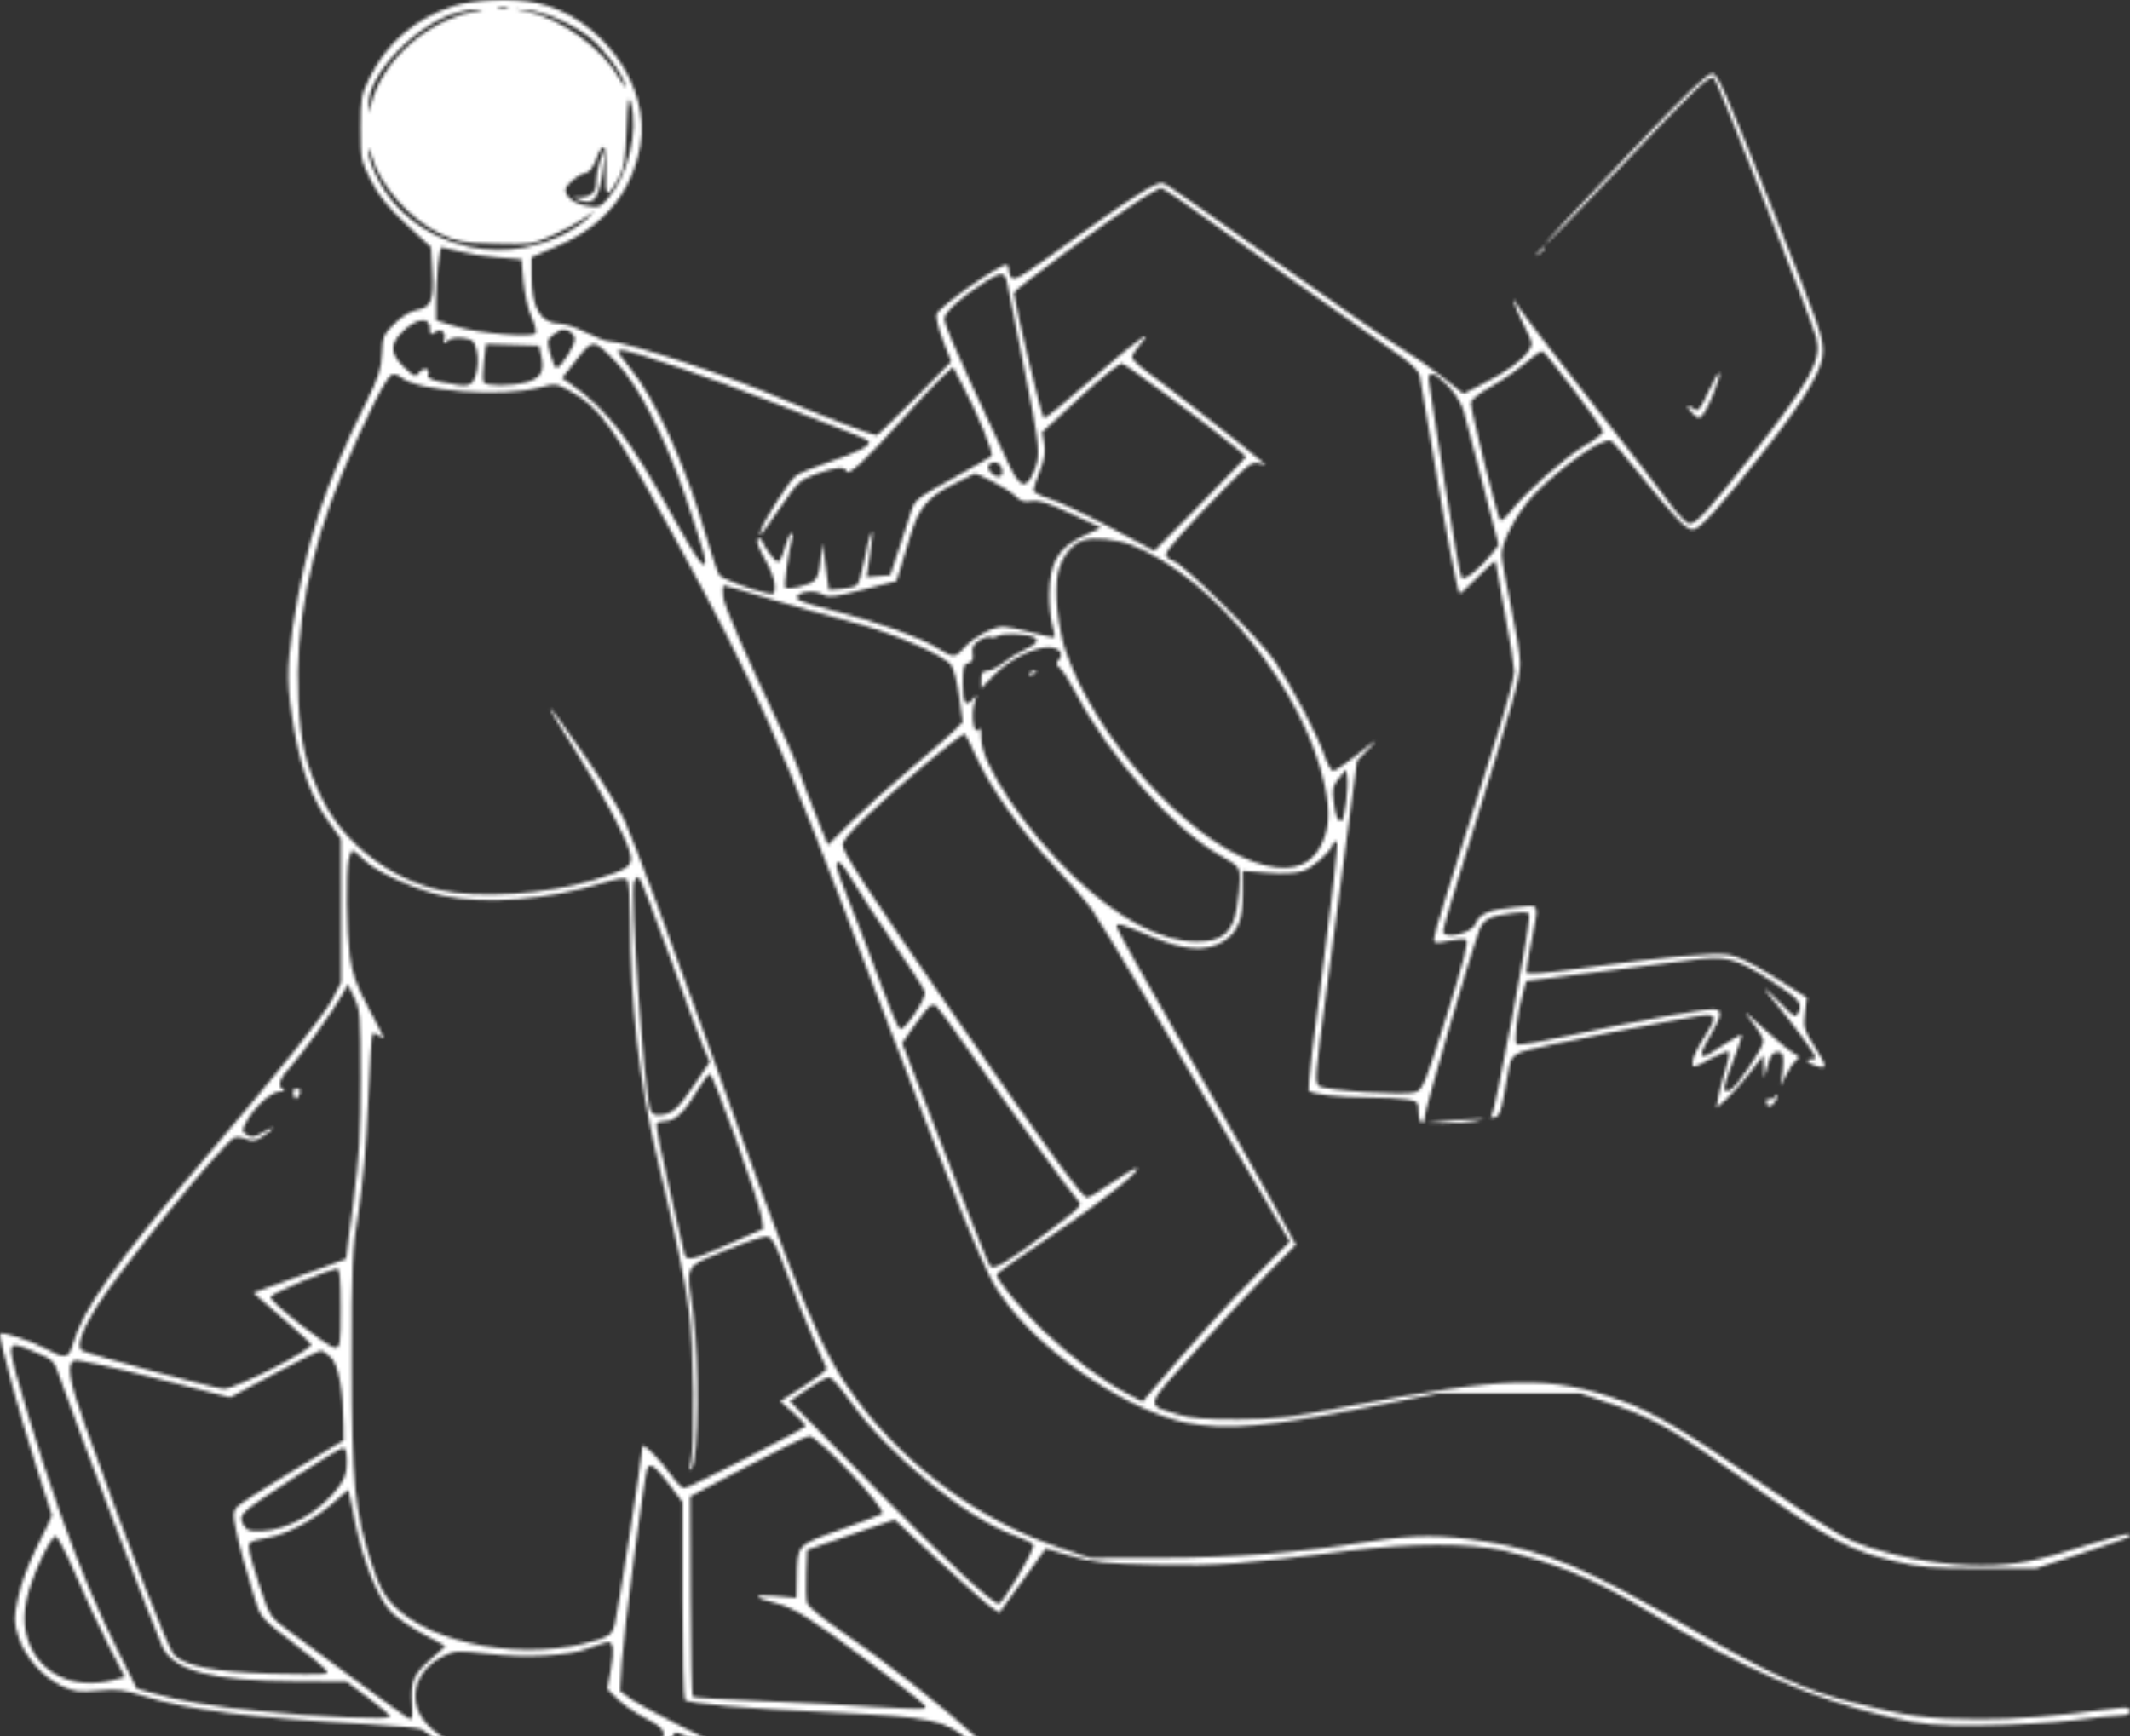 <?xml version="1.0" encoding="UTF-8"?> <svg xmlns="http://www.w3.org/2000/svg" viewBox="0 0 677 552" fill="none"><rect x="0" y="0" width="677" height="552" fill="#333333" stroke="none"/><mask id="path-1-inside-1_300_16" fill="white"><path fill-rule="evenodd" clip-rule="evenodd" d="M144.044 1.958C132.061 5.896 123.152 13.451 117.692 24.304C114.834 29.982 114.632 31.067 114.632 40.694C114.632 50.546 114.781 51.295 117.99 57.533C120.454 62.323 123.434 66.002 129.179 71.345L137.009 78.628L137.436 86.403C137.937 95.52 137.024 97.758 132.466 98.575C130.491 98.929 127.706 100.627 125.403 102.881C121.889 106.32 121.586 107.043 121.378 112.461C121.193 117.302 120.298 120.043 116.232 128.226C102.884 155.095 97.151 172.674 93.098 199.173C91.022 212.744 91.097 218.608 93.518 232.101C95.853 245.111 99.069 253.692 104.41 261.173L108.365 266.71L108.397 289.478L108.428 312.245L105.754 317.465C103.024 322.793 89.864 339.24 64.905 368.515C36.842 401.433 26.261 416.335 23.175 427.285C21.87 431.918 20.708 432.16 14.968 428.98C10.48 426.495 0.806 423.252 0.046 423.98C-0.644 424.64 6.505 450.835 11.857 467.262C14.371 474.98 16.461 481.505 16.499 481.762C16.538 482.02 14.477 486.363 11.919 491.413C9.101 496.975 6.679 503.452 5.772 507.85C4.416 514.43 4.423 515.587 5.846 520.265C7.773 526.602 13.579 533.195 19.747 536.048C23.594 537.827 25.136 538.018 31.271 537.467C37.385 536.92 39.38 537.163 45.859 539.242C59.42 543.592 79.418 546.097 116.798 548.125C125.526 548.597 133.255 549.33 133.974 549.753C134.692 550.175 137.681 552.278 140.617 554.425C160.065 568.65 199.494 568.492 211.87 554.145L214.852 550.688L222.138 553.61C230.517 556.97 236.485 557.997 255.58 559.365C267.685 560.232 312.2 562.225 318.712 562.19C320.808 562.18 319.683 560.83 310.882 552.79C299.408 542.31 281.02 527.883 266.585 518.03C261.017 514.23 256.815 510.673 256.507 509.498C256.215 508.39 256.108 504.16 256.267 500.1L256.558 492.72L270.46 487.908L284.365 483.095L298.17 495.97C305.765 503.05 313.25 509.71 314.805 510.767L317.632 512.69L325 502.505L332.368 492.32L340.467 494.67C347.61 496.745 350.815 497.07 367.652 497.428C387.14 497.845 395.092 497.27 428.827 493.007C448.243 490.553 467.29 490.522 477.767 492.928C493.902 496.63 507.663 502.402 523.77 512.225C553.375 530.278 576.79 540.5 601.095 545.98C611.815 548.398 614.34 548.62 629.97 548.515C639.43 548.452 652.435 547.722 659.013 546.888C665.565 546.058 672.28 545.375 673.938 545.375C675.977 545.375 676.952 544.918 676.952 543.96C676.952 542.867 676.122 542.653 673.283 543.015C652.205 545.697 641.008 546.595 628.992 546.562C612.535 546.515 605.845 545.617 588.372 541.097C573.467 537.245 562.265 532.102 537.06 517.553C503.608 498.24 492.152 493.375 472.533 490.14C458.6 487.845 449.488 487.835 435.19 490.095C413.022 493.603 392.322 495.223 369.12 495.265L346.608 495.308L337.31 492.228C312.39 483.975 288.73 466.868 272.712 445.517C260.945 429.83 255.59 417.012 223.761 328.34C212.088 295.817 202.107 269.125 198.577 260.985C197.127 257.64 191.582 248.589 186.256 240.871C172.179 220.476 171.012 220.011 183.602 239.814C191.394 252.072 198.655 265.623 200.087 270.58C201.456 275.317 200.417 276.158 188.741 279.738C173.777 284.327 152.138 285.738 139.692 282.935C123.949 279.387 109.538 268.275 102.579 254.315C97.284 243.696 95.523 236.453 94.861 222.588C93.749 199.281 98.399 175.273 108.874 150.245C116.034 133.134 122.77 119.732 124.537 119.084C125.32 118.797 126.734 119.231 127.677 120.047C132.649 124.346 159.548 126.358 171.069 123.291C176.516 121.843 176.68 121.856 180.857 124.109C190.559 129.343 195.215 135.805 213.93 170.005C240.855 219.206 247.35 233.823 277.418 312.905C288.175 341.202 301.033 374.175 305.985 386.173C313.827 405.173 315.752 408.955 320.91 415.495C333.863 431.925 359.52 448.748 377.038 452.295C389.688 454.855 403.245 453.647 437.007 446.947L457.212 442.938H479.725H502.238L512.263 446.363C526.14 451.103 531.355 454.113 556.525 471.918C580.93 489.18 587.793 492.86 601.955 496.272C610.485 498.325 613.717 498.603 629.362 498.608L647.1 498.613L661.783 493.77C677.705 488.515 677.555 488.575 676.69 487.745C676.362 487.435 670.675 488.897 664.045 490.998C647.035 496.382 640.602 497.635 629.855 497.65C618.357 497.668 605.915 495.683 594.388 491.993C586.617 489.502 583.258 487.538 562.197 473.163C534.982 454.585 525.95 449.202 515.59 445.387C493.245 437.165 478.6 437.478 427.695 447.267C409.743 450.72 405.647 451.197 393.59 451.248C383.168 451.29 378.577 450.913 374.413 449.67C363.882 446.53 363.577 447.623 380.105 429.29C388.183 420.332 398.635 409.11 403.332 404.353L411.875 395.702L405.317 383.772C401.712 377.21 388.9 354.748 376.845 333.853C364.79 312.96 354.928 295.335 354.928 294.688C354.928 293.23 356.15 293.575 366.46 297.938C376.332 302.113 383.205 302.582 388.515 299.447C393.325 296.608 395.058 292.505 395.058 283.975V276.845L402.733 277.455C407.723 277.853 411.64 277.678 413.94 276.952C417.255 275.908 422.637 271.14 423.685 268.325C423.945 267.632 424.5 267.375 424.925 267.75C425.348 268.127 423.355 285.918 420.498 307.28C417.637 328.645 415.572 346.387 415.908 346.707C417.137 347.882 425.163 348.84 434.21 348.89C439.325 348.918 445.163 349.202 447.18 349.522C450.56 350.055 450.85 350.348 450.85 353.197C450.85 354.9 451.29 356.555 451.83 356.873C452.382 357.2 452.808 356.425 452.808 355.087C452.808 352.887 468.005 301.005 470.285 295.42C471.6 292.195 473.815 291.105 480.6 290.342C485.21 289.825 486.087 289.962 486.087 291.197C486.087 295.752 475.035 354.137 474.048 354.793C473.283 355.3 473.55 355.467 474.82 355.275C476.405 355.035 476.993 353.765 477.973 348.442C478.635 344.848 479.438 340.505 479.755 338.793C480.192 336.423 481.072 335.387 483.455 334.447C487.07 333.015 538.832 322.728 542.413 322.728C545.602 322.728 545.452 323.817 541.39 330.21C539.505 333.175 537.962 336.525 537.962 337.652C537.962 339.652 538.097 339.63 543.405 336.728C546.398 335.092 549.12 334.012 549.452 334.332C549.788 334.65 549.347 337.115 548.475 339.812C547.605 342.507 546.587 346.395 546.217 348.452L545.545 352.195L548.73 349.39C550.48 347.845 553.84 344.077 556.195 341.015L560.475 335.45L560.572 339.145L560.668 342.84L561.842 338.63C562.725 335.462 563.49 334.42 564.928 334.42C566.462 334.42 566.832 335.062 566.812 337.695C566.8 339.495 566.482 342.233 566.11 343.775C565.64 345.705 566.045 345.265 567.398 342.373C568.48 340.058 570.045 337.67 570.875 337.067C572.192 336.113 572.095 335.825 570.1 334.815C568.845 334.18 564.562 330.673 560.582 327.025C553.883 320.877 553.612 320.723 556.913 324.905C558.872 327.387 560.475 330.132 560.475 331.002C560.475 333.07 551.77 345.877 549.898 346.562C547.327 347.507 547.418 346.3 550.55 338.09C552.24 333.652 553.625 329.62 553.625 329.13C553.625 328.637 551.13 329.945 548.082 332.03C540.092 337.498 539.053 337.022 543.263 329.825C547.442 322.683 547.673 320.855 544.393 320.855C540.688 320.855 516.913 325.21 499.21 329.132C490.395 331.082 482.715 332.405 482.145 332.067C481.085 331.44 482.163 322.395 484.155 315.21L485.07 311.902L505.89 309.252C517.34 307.795 531.112 306.038 536.495 305.345C548.845 303.757 551.303 304.348 562.645 311.637C571.86 317.56 573.008 318.88 571.585 321.928C570.76 323.69 570.355 323.48 566.035 319.067C563.472 316.45 561.17 314.308 560.915 314.308C560.66 314.308 562.413 316.608 564.805 319.415C569.38 324.783 577.115 335.355 577.115 336.24C577.115 336.525 576.367 336.76 575.452 336.76C573.352 336.76 574.845 338.188 577.85 339.058C580.845 339.923 580.635 338.84 576.565 332.43C573.375 327.408 573.13 326.52 573.695 322.053L574.312 317.168L563.965 310.65C556.862 306.175 552.295 303.942 549.403 303.527C544.303 302.795 529.192 304.165 503.95 307.645C489.98 309.572 485.108 309.95 485.108 309.105C485.108 308.478 485.772 304.447 486.585 300.145C489.217 286.2 489.913 287.767 481.397 288.455C473.62 289.085 469.998 290.592 468.993 293.625C467.947 296.767 458.68 298.887 458.68 295.983C458.68 295.165 462.395 282.64 466.933 268.152C480.978 223.304 483.15 215.625 483.142 210.847C483.137 208.323 481.827 200.154 480.23 192.693C478.635 185.232 477.317 177.865 477.303 176.322C477.267 172.096 482.483 162.423 487.64 157.155C496.7 147.896 509.923 138.722 512.165 140.14C512.715 140.488 517.053 145.614 521.8 151.531C532.415 164.756 535.905 168.37 538.058 168.37C540.19 168.37 546.93 160.915 560.965 143.032C574.035 126.378 579.4 117.29 579.398 111.807C579.395 106.942 578.255 103.702 563.875 67.75C548.375 28.993 545.89 23.368 544.28 23.368C542.567 23.368 536.4 29.297 518.058 48.572C498.725 68.888 490.668 77.627 491.26 77.627C491.525 77.627 501.44 67.419 513.295 54.941C539.14 27.738 543.482 23.592 544.803 24.854C546.01 26.006 575.768 101.59 577.29 107.367C579.155 114.45 575.575 120.95 556.317 145.451C542.967 162.435 539.232 166.499 536.972 166.499C536.1 166.499 533.005 163.237 530.095 159.249C527.188 155.262 515.612 140.288 504.375 125.976C493.137 111.663 483.327 98.823 482.575 97.444C479.788 92.335 481.303 97.449 484.298 103.254C487.272 109.02 487.335 109.37 485.785 111.629C483.67 114.716 478.798 118.216 471.257 122.067L465.152 125.184L458.735 120.06C455.205 117.243 448.962 112.902 444.863 110.413C440.76 107.926 423.022 95.637 405.442 83.105C387.863 70.573 372.44 59.713 371.168 58.972C369.033 57.728 368.425 57.872 363.29 60.843C360.23 62.613 351.483 68.599 343.848 74.143C325.397 87.544 322.923 89.138 321.705 88.419C321.135 88.082 320.67 86.99 320.67 85.991C320.67 84.992 320.315 84.175 319.882 84.175C317.382 84.175 298.692 97.395 297.702 99.862C297.375 100.679 298.275 104.411 299.705 108.157L302.305 114.968L290.757 126.701C284.408 133.155 278.935 138.434 278.598 138.434C277.377 138.434 258.29 131.038 247.749 126.481C230.588 119.063 198.679 108.499 193.436 108.499C192.505 108.499 189.267 107.236 186.241 105.692C183.214 104.148 179.506 102.885 178 102.885C171.818 102.885 168.971 98.01 168.961 87.41L168.955 81.757L177.451 78.1C192.012 71.832 200.857 61.031 203.499 46.294C206.904 27.291 191.111 5.451 170.708 0.953C163.42 -0.654 150.512 -0.168 144.044 1.958ZM158.452 2.5C159.404 2.738 160.726 2.722 161.388 2.465C162.051 2.209 161.272 2.016 159.657 2.034C158.042 2.053 157.499 2.262 158.452 2.5ZM144.734 4.153C131.989 7.959 116.855 23.88 117.178 33.141L117.279 35.998L118.028 32.986C121.385 19.485 135.725 6.546 150.358 3.814C153.717 3.188 154.066 2.983 151.826 2.952C150.211 2.93 147.019 3.471 144.734 4.153ZM167.621 3.682C178.357 5.917 191.523 15.464 196.757 24.81C198.186 27.361 199.081 28.396 198.745 27.11C197.732 23.223 191.881 15.398 187.313 11.82C181.849 7.541 172.947 3.627 167.665 3.183L163.572 2.839L167.621 3.682ZM199.161 41.143C198.809 50.87 198.375 53.494 196.585 56.748C193.002 63.26 192.232 62.801 192.603 54.377C192.979 45.831 191.783 44.397 189.482 50.635C188.508 53.274 187.31 54.809 186.056 55.027C183.768 55.424 179.722 58.795 179.722 60.304C179.722 62.626 182.492 64.752 186.407 65.436C190.237 66.106 190.713 65.95 193.113 63.239C199.572 55.941 203.058 41.584 200.523 32.723C199.754 30.04 199.508 31.559 199.161 41.143ZM117.178 48.711C117.124 50.044 118.489 53.833 120.214 57.13C130.839 77.455 157.444 85.383 178.903 74.62C181.952 73.091 185.476 70.754 186.733 69.427L189.021 67.013L185.57 69.465C183.672 70.813 179.166 73.237 175.558 74.85C169.186 77.7 168.665 77.776 157.475 77.472C147.155 77.192 145.36 76.882 140.266 74.49C130.202 69.767 120.449 58.644 117.999 49.094C117.31 46.408 117.275 46.391 117.178 48.711ZM190.645 51.302C190.021 53.294 189.51 56.159 189.51 57.669C189.51 61.026 187.962 62.641 184.665 62.718L182.169 62.778L184.444 63.65C188.537 65.218 190.091 63.423 191.411 55.606C192.744 47.707 192.393 45.73 190.645 51.302ZM362.178 63.596C351.473 70.528 322.137 92.218 322.255 93.112C323.005 98.799 331.158 132.816 331.77 132.819C332.715 132.822 335.79 130.318 350.442 117.608C361.955 107.623 367.137 104.075 362.48 109.365C361.017 111.025 359.822 112.933 359.822 113.603C359.822 114.273 362.353 116.633 365.45 118.848C370.688 122.594 394.072 140.874 399.845 145.731L402.4 147.882L400.067 147.266C398.085 146.742 396.715 147.682 390.93 153.534C378.245 166.37 370.587 174.926 370.587 176.265C370.587 176.998 371.565 177.895 372.757 178.257C376.298 179.332 400.158 202.853 405.132 210.175C410.697 218.364 418.68 233.5 420.95 240.169C421.87 242.87 423.11 245.081 423.705 245.081C424.3 245.081 427.017 243.324 429.743 241.176C438.025 234.652 438.765 234.218 434.97 238.102L431.327 241.834L427.915 267.545C426.04 281.69 423.185 303.152 421.575 315.243C417.983 342.197 417.845 343.942 419.185 345.225C420.73 346.702 446.78 348.395 449.94 347.223C452.228 346.373 453.118 344.173 459.837 322.735C465.44 304.86 466.91 299.067 465.93 298.71C465.22 298.447 462.637 298.645 460.192 299.142C456.31 299.933 455.745 299.85 455.745 298.485C455.745 297.035 460.86 280.548 475.51 234.791C478.723 224.757 481.325 215.152 481.298 213.445C481.27 211.738 479.913 203.38 478.285 194.872C476.655 186.364 475.32 179.001 475.32 178.511C475.32 178.02 472.837 180.181 469.803 183.314C466.77 186.446 464.132 188.861 463.945 188.682C463.168 187.94 459.567 169.208 455.81 146.386C453.61 133.008 451.56 120.91 451.255 119.503C450.848 117.623 448.442 115.397 442.21 111.134C434.62 105.942 387.637 72.66 374.902 63.455C372.163 61.474 369.478 59.852 368.938 59.852C368.4 59.852 365.358 61.538 362.178 63.596ZM139.241 84.313C138.895 87.475 138.613 92.72 138.613 95.969V101.875L145.219 103.85C152.669 106.076 169.286 107.451 170.274 105.923C170.616 105.394 170.017 103.059 168.942 100.737C167.868 98.415 166.708 93.348 166.366 89.477L165.744 82.439L158.295 81.835C154.199 81.503 148.577 80.631 145.803 79.897C143.028 79.163 140.558 78.562 140.315 78.562C140.07 78.562 139.587 81.15 139.241 84.313ZM488.897 80.2C487.683 81.683 487.715 81.716 489.267 80.553C490.21 79.847 490.98 79.11 490.98 78.916C490.98 78.146 490.178 78.641 488.897 80.2ZM313.31 89.474C305.142 94.699 300.115 99.278 300.115 101.495C300.115 102.693 303.92 111.809 308.572 121.754C313.225 131.701 318.485 142.995 320.262 146.854C324.16 155.315 326.113 155.964 328.712 149.66C330.85 144.478 330.683 142.871 325.137 115.223C322.798 103.55 320.592 92.42 320.243 90.49C319.48 86.322 318.473 86.174 313.31 89.474ZM128.237 105.131C123.807 109.365 123.86 112.36 128.443 116.74C131.752 119.903 132.059 120.01 133.271 118.424C134.7 116.557 136.872 117.158 136.055 119.195C135.688 120.11 136.977 120.771 140.55 121.504C149.123 123.261 150.147 123.013 151.306 118.895C151.91 116.758 152.008 113.77 151.548 111.645C150.855 108.444 150.379 107.972 147.381 107.513C145.21 107.18 143.405 107.463 142.351 108.3C140.893 109.457 140.764 109.395 141.213 107.755C141.847 105.436 139.975 104.223 138.08 105.726C136.893 106.667 136.655 106.445 136.655 104.403C136.655 100.721 132.472 101.083 128.237 105.131ZM175.844 106.41C173.852 107.952 173.787 108.367 174.873 112.491C175.514 114.926 176.412 116.918 176.867 116.918C178.253 116.918 182.659 110.068 182.659 107.914C182.659 106.109 180.993 104.757 178.772 104.757C178.337 104.757 177.019 105.501 175.844 106.41ZM183.221 114.369L178.669 120.192L181.364 122.063C192.943 130.099 200.316 139.688 213.98 164.482C222.22 179.431 225.392 183.215 223.712 176.088C223.257 174.159 220.66 166.055 217.939 158.08C211.565 139.393 203.043 122.68 196.29 115.618C188.6 107.575 188.537 107.57 183.221 114.369ZM153.794 114.962C153.421 118.04 153.401 121.003 153.751 121.546C154.567 122.807 162.483 122.81 167.231 121.549C171.786 120.34 173.106 118.147 172.093 113.474L171.319 109.902L162.897 109.633L154.474 109.364L153.794 114.962ZM196.362 111.8C196.362 112.073 198.054 114.341 200.122 116.842C208.285 126.713 218.031 148.16 224.339 170.135C226.168 176.508 228.123 182.249 228.683 182.895C229.708 184.076 238.597 187.452 243.589 188.558C246.092 189.112 246.28 188.946 246.28 186.18C246.28 184.544 244.852 180.741 243.106 177.73C241.32 174.648 240.309 171.917 240.793 171.482C241.267 171.057 241.816 171.13 242.014 171.644C242.948 174.075 246.357 178.661 247.231 178.661C247.769 178.661 248.711 176.759 249.324 174.435C249.935 172.111 250.87 169.953 251.4 169.641C251.958 169.31 252.145 169.807 251.84 170.826C250.718 174.602 249.048 186.295 249.561 186.786C250.395 187.582 256.485 186.276 258.498 184.869C259.74 184 260.455 181.933 260.835 178.1L261.38 172.58L262.413 180.064L263.445 187.548L267.327 187.246C269.462 187.08 271.695 186.559 272.29 186.089C272.882 185.617 273.938 182.175 274.635 178.438C276.132 170.399 277.87 165.804 277.118 171.878C276.845 174.065 276.36 177.566 276.038 179.658L275.45 183.463L279.217 183.166L282.985 182.87L285.6 174.919C287.038 170.545 288.8 165.115 289.515 162.852C290.757 158.918 291.335 158.449 302.562 152.242C309.022 148.671 314.67 145.418 315.115 145.015C315.962 144.245 310.94 131.906 305.875 122.319L302.902 116.689L299.442 119.844C297.543 121.579 291.405 128.12 285.808 134.38C274.885 146.599 269.58 151.452 268.993 149.767C268.452 148.217 265.595 148.494 259.447 150.693C254.268 152.544 253.59 153.172 248.066 161.218C241.361 170.984 240.87 171.558 241.869 168.456C242.875 165.334 250.71 153.145 252.845 151.377C253.81 150.578 258.565 148.577 263.41 146.929C273.045 143.651 276.978 141.611 276.147 140.326C275.85 139.868 272.202 138.233 268.04 136.694C263.877 135.155 253.088 130.932 244.061 127.308C227.73 120.752 200.389 111.305 197.747 111.305C196.985 111.305 196.362 111.528 196.362 111.8ZM484.777 115.45C482.17 117.68 477.215 121.083 473.765 123.012C470.025 125.103 467.49 127.15 467.49 128.08C467.49 130.479 476.02 164.675 476.798 165.396C477.175 165.745 478.618 164.558 480.007 162.757C484.658 156.723 497.42 145.357 503.53 141.81C506.855 139.879 509.57 137.803 509.558 137.197C509.538 135.989 491.33 111.889 490.207 111.584C489.825 111.48 487.38 113.219 484.777 115.45ZM343.33 126.251L331.245 137.389L331.887 141.03C332.35 143.637 331.96 146.106 330.515 149.737C329.408 152.525 328.5 155.298 328.5 155.9C328.5 156.501 330.812 157.706 333.637 158.576C336.465 159.446 345.105 163.53 352.837 167.653L366.895 175.148L378.36 163.574C384.668 157.208 391.233 150.462 392.947 148.583L396.07 145.169L391.603 141.41C385.315 136.122 358.235 116.052 356.695 115.538C355.993 115.304 349.978 120.125 343.33 126.251ZM543.062 124.396C540.36 130.24 539.717 131.019 538.433 129.998C536.097 128.146 535.747 129.5 538.045 131.489C540.06 133.233 540.122 133.232 541.477 131.462C543.28 129.106 546.938 119.732 546.523 118.538C546.345 118.028 544.788 120.664 543.062 124.396ZM454.217 121.829C454.502 123.501 456.757 137.92 459.228 153.87C461.695 169.82 464.125 183.27 464.623 183.757C465.577 184.693 471.025 180.22 474.428 175.707L476.303 173.223L471.368 154.191C468.652 143.725 465.923 133.272 465.3 130.964C464.615 128.417 462.658 125.203 460.322 122.779C455.582 117.865 453.485 117.539 454.217 121.829ZM314.315 147.778C313.485 149.064 315.533 151.531 317.433 151.531C319.423 151.531 318.66 147.421 316.6 147.046C315.71 146.883 314.68 147.213 314.315 147.778ZM302.562 154.184C294.533 158.354 292.043 161.435 289.243 170.654C288.14 174.286 286.72 178.937 286.09 180.99L284.942 184.723L274.325 187.472C265.762 189.688 263.348 190.007 261.858 189.119C259.645 187.798 256.13 187.711 254.12 188.927C251.702 190.386 253.893 191.398 266.24 194.521C279.312 197.829 292.815 202.768 298.342 206.264C303.038 209.234 303.627 209.197 306.663 205.749C309.543 202.477 315.637 199.242 318.92 199.242C320.155 199.242 324.217 200.076 327.95 201.096C331.68 202.115 334.905 202.787 335.113 202.587C335.322 202.387 335.022 200.606 334.45 198.628C333.875 196.65 333.435 192.296 333.475 188.951C333.59 178.761 336.38 174.062 344.558 170.284L349.955 167.791L340.327 163.263C332.863 159.754 330.04 158.861 327.765 159.296C325.455 159.738 324.353 159.367 322.565 157.548C320.78 155.732 311.168 150.542 309.717 150.611C309.55 150.618 306.33 152.226 302.562 154.184ZM344.16 171.835C340.505 173.107 337.355 177.212 336.298 182.089C335.033 187.909 336.21 199.755 338.795 207.22C348.192 234.357 376.642 266.19 398.467 273.995C408.7 277.655 415.975 276.062 419.538 269.387C422.507 263.822 422.91 258.51 421.033 249.65C414.66 219.586 385.75 183.535 359.845 173.347C354.777 171.355 347.548 170.657 344.16 171.835ZM229.901 189.84C230.366 193.149 236.268 206.656 248.726 232.919C251.042 237.808 253.485 243.491 254.15 245.549C254.815 247.607 257.11 253.65 259.252 258.978L263.142 268.663L270.618 261.265C274.728 257.197 283.158 249.626 289.348 244.439C295.54 239.254 301.817 233.778 303.3 232.272L305.995 229.535L304.918 221.638C304.325 217.295 303.18 212.75 302.377 211.539C300.19 208.247 282.745 200.763 269.283 197.341C262.822 195.699 251.535 192.508 244.196 190.25C236.859 187.992 230.525 186.145 230.119 186.145C229.714 186.145 229.617 187.808 229.901 189.84ZM317.48 202.088C316.535 202.637 315.335 202.834 314.817 202.528C314.298 202.221 312.72 202.692 311.312 203.574C309.34 204.809 308.842 205.772 309.147 207.758C309.44 209.663 309.077 210.456 307.765 210.784C306.275 211.156 305.988 212.222 305.988 217.396C305.988 223.788 306.998 225.08 309.538 221.928C310.668 220.522 310.702 220.724 309.785 223.354C308.54 226.919 309.51 234.085 310.945 231.919C311.553 231.001 311.835 231.865 311.845 234.677C311.875 243.079 326.002 264.137 341.433 278.788C355.558 292.197 369.1 299.34 380.397 299.34C388.46 299.34 391.783 296.533 393.123 288.582C393.642 285.495 394.055 281.285 394.04 279.228C394.01 275.618 393.777 275.353 387.478 271.743C372.875 263.38 352.642 240.603 342.225 220.801C340.152 216.861 337.752 213.078 336.892 212.397C335.705 211.456 335.592 210.848 336.428 209.887C338.272 207.763 336.683 205.79 333.127 205.79C328.442 205.79 320.498 209.889 315.858 214.702L311.86 218.845V216.06C311.86 213.914 312.303 213.274 313.783 213.274C314.842 213.274 317.155 212.107 318.923 210.68C320.69 209.253 323.79 207.367 325.808 206.485C329.305 204.96 330.348 203.605 328.745 202.662C326.908 201.581 319.045 201.181 317.48 202.088ZM327.038 214.199C326.695 214.729 327.087 214.886 327.96 214.567C329.655 213.945 329.965 213.274 328.558 213.274C328.05 213.274 327.368 213.69 327.038 214.199ZM294.38 242.702C277.262 257.12 267.815 266.308 267.815 268.53C267.815 271.005 275.54 282.793 304.56 324.598C333.462 366.235 344.038 380.728 345.52 380.728C346.142 380.728 349.67 378.623 353.363 376.05C357.055 373.478 360.57 371.387 361.173 371.408C363.533 371.48 350.592 381.752 334.108 392.89C324.59 399.32 316.79 404.827 316.777 405.125C316.702 406.85 324.217 415.965 331.418 422.882C340.248 431.363 350.295 438.908 358.312 443.08L363.165 445.608L366.298 441.935C379.973 425.882 390.483 414.26 399.438 405.277L409.94 394.745L401.863 380.955C374.368 334.005 350.173 293.485 346.988 289.05C344.957 286.22 339.488 279.923 334.832 275.055C324.81 264.567 314.858 250.625 310.397 240.815C308.63 236.93 306.955 233.532 306.675 233.264C306.392 232.996 300.863 237.243 294.38 242.702ZM425.555 247.434C423.582 249.834 423.35 250.875 423.9 254.85C424.59 259.837 425.05 260.985 426.36 260.985C427.32 260.985 428.7 250.363 428.185 246.917L427.848 244.642L425.555 247.434ZM110.839 273.262C109.933 277.595 110.154 295.978 111.209 304.017C111.921 309.445 113.19 313.033 116.807 319.853C122.575 330.73 122.677 330.983 120.64 329.375C119.732 328.66 118.735 328.315 118.424 328.613C118.114 328.91 117.471 338.757 116.995 350.498C116.445 364.058 115.323 376.788 113.92 385.405C111.921 397.685 111.715 402.205 111.748 433.115C111.788 471.225 112.72 480.575 118.127 497.108C120.457 504.23 121.964 507.132 124.935 510.212C137.37 523.105 167.576 528.332 189.728 521.425C193.746 520.173 194.483 519.533 195.366 516.543C196.231 513.615 204.192 462.485 204.192 459.863C204.192 458.402 209.632 463.808 213.165 468.78C214.959 471.308 216.927 473.262 217.538 473.125C220.075 472.553 256.022 454.098 256.045 453.355C256.058 452.91 254.252 450.957 252.032 449.017L247.994 445.493L255.515 440.64C259.652 437.973 262.9 435.483 262.735 435.108C262.567 434.73 260.567 430.235 258.29 425.115C256.012 419.998 252.268 410.757 249.97 404.582C246.635 395.623 245.389 393.303 243.8 393.085C242.705 392.935 236.649 394.983 230.342 397.635C217.094 403.21 218.069 401.165 220.427 418.457C222.325 432.368 222.083 463.32 220.053 466.325C218.942 467.97 218.883 467.803 219.566 464.923C220.788 459.77 220.397 427.08 218.991 416.745C217.55 406.17 215.024 394.048 208.758 367.63C203.145 343.97 200.327 318.96 200.27 292.322C200.257 286.15 199.874 280.535 199.417 279.848C198.744 278.832 197.071 279.055 190.547 281.025C173.91 286.048 154.485 287.54 141.06 284.825C132.477 283.09 119.444 277.188 115.599 273.295C113.993 271.668 112.404 270.34 112.065 270.34C111.728 270.34 111.175 271.655 110.839 273.262ZM265.858 275.342C265.858 276.038 268.12 282.248 270.887 289.142C273.652 296.038 277.973 307.335 280.488 314.248C283.002 321.16 285.527 326.967 286.103 327.15C287.62 327.635 294.52 317.293 293.983 315.337C293.735 314.428 289.26 307.478 284.038 299.89C278.815 292.3 272.988 283.39 271.087 280.087C267.795 274.36 265.858 272.603 265.858 275.342ZM201.554 280.3C200.238 283.58 204.725 346.897 206.694 352.827C207.005 353.765 208.001 354.527 208.907 354.52C213.311 354.488 215.146 353.027 220.252 345.493L225.608 337.59L223.86 333.665C222.898 331.507 217.981 318.272 212.931 304.25C207.882 290.23 203.395 278.76 202.962 278.76C202.528 278.76 201.895 279.452 201.554 280.3ZM108.776 316.18C106.352 320.707 95.632 335.668 92.361 339.087C88.987 342.615 88.076 345.165 89.812 346.217C90.769 346.798 90.49 347.025 88.809 347.035C86.228 347.053 80.786 352.025 78.277 356.663C76.826 359.342 76.839 359.63 78.462 360.762C79.934 361.793 80.713 361.683 83.471 360.053C87.574 357.627 87.751 358.395 83.722 361.135C81.23 362.83 80.299 363.01 78.35 362.16C77.053 361.595 75.339 361.373 74.539 361.665C71.262 362.868 37.982 403.685 30.675 415.465C25.961 423.065 24.203 428.283 26 429.345C27.977 430.512 68.775 441.535 71.12 441.535C74.966 441.535 99.826 428.825 98.87 427.348C98.54 426.837 96.235 424.665 93.747 422.517C91.259 420.373 87.266 416.885 84.871 414.767L80.519 410.92L86.32 408.892C89.51 407.777 96.135 405.365 101.042 403.535L109.965 400.205L112.298 382.28C114.145 368.09 114.632 359.875 114.632 342.84C114.632 322.96 114.476 321.005 112.58 317.115L110.53 312.908L108.776 316.18ZM295.59 319.748C295.038 320.1 292.817 322.915 290.658 326.002L286.733 331.615L294.217 350.793C298.335 361.34 304.47 377.127 307.853 385.873C311.235 394.62 314.373 402.15 314.825 402.605C315.988 403.772 320.74 400.897 333.34 391.4C344.163 383.245 344.19 383.217 342.337 381.272C340.19 379.022 320.23 351.543 307.17 332.86C302.252 325.827 297.863 319.858 297.413 319.592C296.962 319.325 296.142 319.397 295.59 319.748ZM221.786 346.48C217.769 353.283 214.576 356.405 211.638 356.405C210.298 356.405 208.97 356.765 208.686 357.202C208.402 357.642 210.153 366.587 212.577 377.082C215.001 387.577 217.208 397.152 217.482 398.36C218.118 401.16 219.653 400.825 232.756 395.01L242.573 390.658L242.051 386.947C241.358 382.002 226.71 341.438 225.619 341.438C225.148 341.438 223.423 343.705 221.786 346.48ZM93.325 348.065C93.731 349.548 94.057 349.715 94.687 348.767C95.892 346.947 95.73 346.115 94.169 346.115C93.256 346.115 92.972 346.772 93.325 348.065ZM563.893 348.935C563.553 349.46 562.867 349.645 562.365 349.348C561.865 349.053 561.455 349.467 561.455 350.27C561.455 352.32 563.145 352.082 564.39 349.858C565.45 347.965 565.028 347.183 563.893 348.935ZM459.66 356.405L453.298 357.017L458.68 357.11C461.642 357.16 466.045 356.865 468.467 356.452C472.353 355.793 472.47 355.71 469.447 355.748C467.562 355.772 463.158 356.067 459.66 356.405ZM96.096 407.315C90.747 409.475 86.204 411.72 86.003 412.3C85.51 413.71 104.2 428.438 106.48 428.438C108.125 428.438 108.269 427.418 108.269 415.81C108.269 406.275 107.97 403.205 107.046 403.283C106.374 403.337 101.445 405.152 96.096 407.315ZM3.538 429.82C3.538 432.873 12.911 463.697 19.048 480.825C25.476 498.767 30.852 511.572 37.776 525.433L43.47 536.827L48.609 538.285C57.511 540.812 67.177 542.438 82.331 543.957C101.671 545.898 123.93 546.85 123.93 545.735C123.93 545.258 120.835 542.562 117.051 539.742L110.173 534.617L93.805 534.515C67.478 534.35 55.444 531.247 51.672 523.655C49.713 519.712 23.437 450.705 19.286 438.605C17.191 432.495 17.071 432.363 11.449 429.952C4.391 426.925 3.538 426.91 3.538 429.82ZM87.048 436.82L73.169 444.262L49.217 438.085C36.043 434.69 24.56 432.168 23.699 432.483C21.039 433.46 21.878 438.697 26.965 452.87C41.837 494.312 53.399 524.148 55.359 526.143C58.835 529.68 68.529 531.562 85.757 532.05C94.102 532.288 101.956 532.33 103.213 532.145C105.148 531.862 103.763 530.47 94.173 523.067C82.864 514.335 82.844 514.312 80.942 508.1C77.649 497.345 76.129 491.76 74.968 486.135C73.982 481.365 74.048 480.467 75.493 478.94C76.402 477.983 84.359 472.858 93.177 467.553L109.21 457.908L109.177 453.23C109.098 442.27 107.612 434.03 105.288 431.668C104.048 430.405 102.56 429.375 101.982 429.375C101.402 429.375 94.683 432.725 87.048 436.82ZM256.66 441.625L251.058 445.46L256.255 450.757C259.113 453.673 270.512 465.312 281.585 476.627C300.79 496.252 315.435 509.827 317.395 509.827C318.7 509.827 328.5 493.413 328.5 491.23C328.5 490.728 325.967 489.413 322.873 488.308C306.89 482.608 282.217 462.435 269.918 445.017C267.113 441.043 264.243 437.793 263.54 437.793C262.835 437.793 259.74 439.517 256.66 441.625ZM237.471 466.175L219.363 475.76L219.487 507.332C219.554 524.7 219.844 539.13 220.131 539.405C220.417 539.678 230.052 540.283 241.541 540.747C253.03 541.212 269.413 542.053 277.945 542.612C286.475 543.173 293.725 543.372 294.055 543.06C294.765 542.38 293.02 540.945 275.645 527.91C257.825 514.543 252.188 511 246.605 509.66C239.117 507.863 239.076 506.707 246.525 507.395L253.132 508.007L253.248 502.135C253.47 490.82 252.97 491.39 267.293 486.235C274.272 483.725 280.173 481.488 280.402 481.267C281.928 479.81 260.02 456.47 257.2 456.548C256.308 456.57 247.431 460.905 237.471 466.175ZM93.681 469.615C76.037 481.145 75.643 481.502 77.277 484.567C78.359 486.598 79.127 486.887 83.08 486.76C91.392 486.488 101.573 480.738 107.436 473.002C109.592 470.158 110.227 468.288 110.227 464.783C110.227 461.733 109.826 460.272 109.004 460.325C108.331 460.368 101.436 464.55 93.681 469.615ZM205.674 467.027C204.711 469.745 198.173 519.503 197.642 528.155L197.064 537.595L200.382 540.013C202.209 541.342 209.238 545.192 216.003 548.567L228.304 554.702L248.793 556.56C274.855 558.925 304.8 560.525 308.785 559.763C312.788 558.997 312.665 557.717 308.19 553.62C300.77 546.825 296.155 545.837 265.368 544.457C236.513 543.165 218.542 541.612 217.665 540.34C217.27 539.765 216.94 525.383 216.931 508.377L216.917 477.457L212.501 471.658C208.116 465.9 206.47 464.783 205.674 467.027ZM105.46 478.163C99.836 483.108 91.334 487.668 85.757 488.733C78.745 490.07 78.675 490.12 79.319 493.392C79.645 495.06 81.235 500.387 82.85 505.23C85.615 513.52 86.084 514.255 90.855 517.778C93.641 519.837 103.215 526.913 112.128 533.503C121.042 540.09 128.996 545.837 129.803 546.275C131.046 546.945 131.22 546.283 130.933 541.962C130.443 534.567 131.339 532.357 136.761 527.592L141.613 523.33L134.325 519.367C130.317 517.188 125.744 513.995 124.162 512.275C119.93 507.668 115.449 496.502 112.933 484.3L110.716 473.543L105.46 478.163ZM13.366 495.062C8.381 505.715 6.875 512.775 8.248 519.033C10.949 531.342 22.619 537.675 36.038 534.112L39.664 533.15L34.518 523.125C31.688 517.612 26.991 507.522 24.079 500.705C21.168 493.887 18.277 488.31 17.655 488.31C17.033 488.31 15.103 491.348 13.366 495.062ZM187.215 523.972C180.642 526.455 167.208 527.197 154.97 525.755C145.332 524.617 144.697 524.653 140.849 526.53C132.698 530.505 129.691 538.855 133.923 545.76C138.463 553.17 154.287 560.695 169.081 562.48C184.412 564.33 201.781 560.85 208.839 554.513C212.402 551.312 211.632 549.528 205.294 546.3C202.133 544.688 198.079 541.925 196.287 540.158L193.03 536.945L194.136 530.773C195.285 524.362 194.987 521.92 193.076 522.082C192.46 522.138 189.823 522.987 187.215 523.972Z"></path></mask><path fill-rule="evenodd" clip-rule="evenodd" d="M144.044 1.958C132.061 5.896 123.152 13.451 117.692 24.304C114.834 29.982 114.632 31.067 114.632 40.694C114.632 50.546 114.781 51.295 117.99 57.533C120.454 62.323 123.434 66.002 129.179 71.345L137.009 78.628L137.436 86.403C137.937 95.52 137.024 97.758 132.466 98.575C130.491 98.929 127.706 100.627 125.403 102.881C121.889 106.32 121.586 107.043 121.378 112.461C121.193 117.302 120.298 120.043 116.232 128.226C102.884 155.095 97.151 172.674 93.098 199.173C91.022 212.744 91.097 218.608 93.518 232.101C95.853 245.111 99.069 253.692 104.41 261.173L108.365 266.71L108.397 289.478L108.428 312.245L105.754 317.465C103.024 322.793 89.864 339.24 64.905 368.515C36.842 401.433 26.261 416.335 23.175 427.285C21.87 431.918 20.708 432.16 14.968 428.98C10.48 426.495 0.806 423.252 0.046 423.98C-0.644 424.64 6.505 450.835 11.857 467.262C14.371 474.98 16.461 481.505 16.499 481.762C16.538 482.02 14.477 486.363 11.919 491.413C9.101 496.975 6.679 503.452 5.772 507.85C4.416 514.43 4.423 515.587 5.846 520.265C7.773 526.602 13.579 533.195 19.747 536.048C23.594 537.827 25.136 538.018 31.271 537.467C37.385 536.92 39.38 537.163 45.859 539.242C59.42 543.592 79.418 546.097 116.798 548.125C125.526 548.597 133.255 549.33 133.974 549.753C134.692 550.175 137.681 552.278 140.617 554.425C160.065 568.65 199.494 568.492 211.87 554.145L214.852 550.688L222.138 553.61C230.517 556.97 236.485 557.997 255.58 559.365C267.685 560.232 312.2 562.225 318.712 562.19C320.808 562.18 319.683 560.83 310.882 552.79C299.408 542.31 281.02 527.883 266.585 518.03C261.017 514.23 256.815 510.673 256.507 509.498C256.215 508.39 256.108 504.16 256.267 500.1L256.558 492.72L270.46 487.908L284.365 483.095L298.17 495.97C305.765 503.05 313.25 509.71 314.805 510.767L317.632 512.69L325 502.505L332.368 492.32L340.467 494.67C347.61 496.745 350.815 497.07 367.652 497.428C387.14 497.845 395.092 497.27 428.827 493.007C448.243 490.553 467.29 490.522 477.767 492.928C493.902 496.63 507.663 502.402 523.77 512.225C553.375 530.278 576.79 540.5 601.095 545.98C611.815 548.398 614.34 548.62 629.97 548.515C639.43 548.452 652.435 547.722 659.013 546.888C665.565 546.058 672.28 545.375 673.938 545.375C675.977 545.375 676.952 544.918 676.952 543.96C676.952 542.867 676.122 542.653 673.283 543.015C652.205 545.697 641.008 546.595 628.992 546.562C612.535 546.515 605.845 545.617 588.372 541.097C573.467 537.245 562.265 532.102 537.06 517.553C503.608 498.24 492.152 493.375 472.533 490.14C458.6 487.845 449.488 487.835 435.19 490.095C413.022 493.603 392.322 495.223 369.12 495.265L346.608 495.308L337.31 492.228C312.39 483.975 288.73 466.868 272.712 445.517C260.945 429.83 255.59 417.012 223.761 328.34C212.088 295.817 202.107 269.125 198.577 260.985C197.127 257.64 191.582 248.589 186.256 240.871C172.179 220.476 171.012 220.011 183.602 239.814C191.394 252.072 198.655 265.623 200.087 270.58C201.456 275.317 200.417 276.158 188.741 279.738C173.777 284.327 152.138 285.738 139.692 282.935C123.949 279.387 109.538 268.275 102.579 254.315C97.284 243.696 95.523 236.453 94.861 222.588C93.749 199.281 98.399 175.273 108.874 150.245C116.034 133.134 122.77 119.732 124.537 119.084C125.32 118.797 126.734 119.231 127.677 120.047C132.649 124.346 159.548 126.358 171.069 123.291C176.516 121.843 176.68 121.856 180.857 124.109C190.559 129.343 195.215 135.805 213.93 170.005C240.855 219.206 247.35 233.823 277.418 312.905C288.175 341.202 301.033 374.175 305.985 386.173C313.827 405.173 315.752 408.955 320.91 415.495C333.863 431.925 359.52 448.748 377.038 452.295C389.688 454.855 403.245 453.647 437.007 446.947L457.212 442.938H479.725H502.238L512.263 446.363C526.14 451.103 531.355 454.113 556.525 471.918C580.93 489.18 587.793 492.86 601.955 496.272C610.485 498.325 613.717 498.603 629.362 498.608L647.1 498.613L661.783 493.77C677.705 488.515 677.555 488.575 676.69 487.745C676.362 487.435 670.675 488.897 664.045 490.998C647.035 496.382 640.602 497.635 629.855 497.65C618.357 497.668 605.915 495.683 594.388 491.993C586.617 489.502 583.258 487.538 562.197 473.163C534.982 454.585 525.95 449.202 515.59 445.387C493.245 437.165 478.6 437.478 427.695 447.267C409.743 450.72 405.647 451.197 393.59 451.248C383.168 451.29 378.577 450.913 374.413 449.67C363.882 446.53 363.577 447.623 380.105 429.29C388.183 420.332 398.635 409.11 403.332 404.353L411.875 395.702L405.317 383.772C401.712 377.21 388.9 354.748 376.845 333.853C364.79 312.96 354.928 295.335 354.928 294.688C354.928 293.23 356.15 293.575 366.46 297.938C376.332 302.113 383.205 302.582 388.515 299.447C393.325 296.608 395.058 292.505 395.058 283.975V276.845L402.733 277.455C407.723 277.853 411.64 277.678 413.94 276.952C417.255 275.908 422.637 271.14 423.685 268.325C423.945 267.632 424.5 267.375 424.925 267.75C425.348 268.127 423.355 285.918 420.498 307.28C417.637 328.645 415.572 346.387 415.908 346.707C417.137 347.882 425.163 348.84 434.21 348.89C439.325 348.918 445.163 349.202 447.18 349.522C450.56 350.055 450.85 350.348 450.85 353.197C450.85 354.9 451.29 356.555 451.83 356.873C452.382 357.2 452.808 356.425 452.808 355.087C452.808 352.887 468.005 301.005 470.285 295.42C471.6 292.195 473.815 291.105 480.6 290.342C485.21 289.825 486.087 289.962 486.087 291.197C486.087 295.752 475.035 354.137 474.048 354.793C473.283 355.3 473.55 355.467 474.82 355.275C476.405 355.035 476.993 353.765 477.973 348.442C478.635 344.848 479.438 340.505 479.755 338.793C480.192 336.423 481.072 335.387 483.455 334.447C487.07 333.015 538.832 322.728 542.413 322.728C545.602 322.728 545.452 323.817 541.39 330.21C539.505 333.175 537.962 336.525 537.962 337.652C537.962 339.652 538.097 339.63 543.405 336.728C546.398 335.092 549.12 334.012 549.452 334.332C549.788 334.65 549.347 337.115 548.475 339.812C547.605 342.507 546.587 346.395 546.217 348.452L545.545 352.195L548.73 349.39C550.48 347.845 553.84 344.077 556.195 341.015L560.475 335.45L560.572 339.145L560.668 342.84L561.842 338.63C562.725 335.462 563.49 334.42 564.928 334.42C566.462 334.42 566.832 335.062 566.812 337.695C566.8 339.495 566.482 342.233 566.11 343.775C565.64 345.705 566.045 345.265 567.398 342.373C568.48 340.058 570.045 337.67 570.875 337.067C572.192 336.113 572.095 335.825 570.1 334.815C568.845 334.18 564.562 330.673 560.582 327.025C553.883 320.877 553.612 320.723 556.913 324.905C558.872 327.387 560.475 330.132 560.475 331.002C560.475 333.07 551.77 345.877 549.898 346.562C547.327 347.507 547.418 346.3 550.55 338.09C552.24 333.652 553.625 329.62 553.625 329.13C553.625 328.637 551.13 329.945 548.082 332.03C540.092 337.498 539.053 337.022 543.263 329.825C547.442 322.683 547.673 320.855 544.393 320.855C540.688 320.855 516.913 325.21 499.21 329.132C490.395 331.082 482.715 332.405 482.145 332.067C481.085 331.44 482.163 322.395 484.155 315.21L485.07 311.902L505.89 309.252C517.34 307.795 531.112 306.038 536.495 305.345C548.845 303.757 551.303 304.348 562.645 311.637C571.86 317.56 573.008 318.88 571.585 321.928C570.76 323.69 570.355 323.48 566.035 319.067C563.472 316.45 561.17 314.308 560.915 314.308C560.66 314.308 562.413 316.608 564.805 319.415C569.38 324.783 577.115 335.355 577.115 336.24C577.115 336.525 576.367 336.76 575.452 336.76C573.352 336.76 574.845 338.188 577.85 339.058C580.845 339.923 580.635 338.84 576.565 332.43C573.375 327.408 573.13 326.52 573.695 322.053L574.312 317.168L563.965 310.65C556.862 306.175 552.295 303.942 549.403 303.527C544.303 302.795 529.192 304.165 503.95 307.645C489.98 309.572 485.108 309.95 485.108 309.105C485.108 308.478 485.772 304.447 486.585 300.145C489.217 286.2 489.913 287.767 481.397 288.455C473.62 289.085 469.998 290.592 468.993 293.625C467.947 296.767 458.68 298.887 458.68 295.983C458.68 295.165 462.395 282.64 466.933 268.152C480.978 223.304 483.15 215.625 483.142 210.847C483.137 208.323 481.827 200.154 480.23 192.693C478.635 185.232 477.317 177.865 477.303 176.322C477.267 172.096 482.483 162.423 487.64 157.155C496.7 147.896 509.923 138.722 512.165 140.14C512.715 140.488 517.053 145.614 521.8 151.531C532.415 164.756 535.905 168.37 538.058 168.37C540.19 168.37 546.93 160.915 560.965 143.032C574.035 126.378 579.4 117.29 579.398 111.807C579.395 106.942 578.255 103.702 563.875 67.75C548.375 28.993 545.89 23.368 544.28 23.368C542.567 23.368 536.4 29.297 518.058 48.572C498.725 68.888 490.668 77.627 491.26 77.627C491.525 77.627 501.44 67.419 513.295 54.941C539.14 27.738 543.482 23.592 544.803 24.854C546.01 26.006 575.768 101.59 577.29 107.367C579.155 114.45 575.575 120.95 556.317 145.451C542.967 162.435 539.232 166.499 536.972 166.499C536.1 166.499 533.005 163.237 530.095 159.249C527.188 155.262 515.612 140.288 504.375 125.976C493.137 111.663 483.327 98.823 482.575 97.444C479.788 92.335 481.303 97.449 484.298 103.254C487.272 109.02 487.335 109.37 485.785 111.629C483.67 114.716 478.798 118.216 471.257 122.067L465.152 125.184L458.735 120.06C455.205 117.243 448.962 112.902 444.863 110.413C440.76 107.926 423.022 95.637 405.442 83.105C387.863 70.573 372.44 59.713 371.168 58.972C369.033 57.728 368.425 57.872 363.29 60.843C360.23 62.613 351.483 68.599 343.848 74.143C325.397 87.544 322.923 89.138 321.705 88.419C321.135 88.082 320.67 86.99 320.67 85.991C320.67 84.992 320.315 84.175 319.882 84.175C317.382 84.175 298.692 97.395 297.702 99.862C297.375 100.679 298.275 104.411 299.705 108.157L302.305 114.968L290.757 126.701C284.408 133.155 278.935 138.434 278.598 138.434C277.377 138.434 258.29 131.038 247.749 126.481C230.588 119.063 198.679 108.499 193.436 108.499C192.505 108.499 189.267 107.236 186.241 105.692C183.214 104.148 179.506 102.885 178 102.885C171.818 102.885 168.971 98.01 168.961 87.41L168.955 81.757L177.451 78.1C192.012 71.832 200.857 61.031 203.499 46.294C206.904 27.291 191.111 5.451 170.708 0.953C163.42 -0.654 150.512 -0.168 144.044 1.958ZM158.452 2.5C159.404 2.738 160.726 2.722 161.388 2.465C162.051 2.209 161.272 2.016 159.657 2.034C158.042 2.053 157.499 2.262 158.452 2.5ZM144.734 4.153C131.989 7.959 116.855 23.88 117.178 33.141L117.279 35.998L118.028 32.986C121.385 19.485 135.725 6.546 150.358 3.814C153.717 3.188 154.066 2.983 151.826 2.952C150.211 2.93 147.019 3.471 144.734 4.153ZM167.621 3.682C178.357 5.917 191.523 15.464 196.757 24.81C198.186 27.361 199.081 28.396 198.745 27.11C197.732 23.223 191.881 15.398 187.313 11.82C181.849 7.541 172.947 3.627 167.665 3.183L163.572 2.839L167.621 3.682ZM199.161 41.143C198.809 50.87 198.375 53.494 196.585 56.748C193.002 63.26 192.232 62.801 192.603 54.377C192.979 45.831 191.783 44.397 189.482 50.635C188.508 53.274 187.31 54.809 186.056 55.027C183.768 55.424 179.722 58.795 179.722 60.304C179.722 62.626 182.492 64.752 186.407 65.436C190.237 66.106 190.713 65.95 193.113 63.239C199.572 55.941 203.058 41.584 200.523 32.723C199.754 30.04 199.508 31.559 199.161 41.143ZM117.178 48.711C117.124 50.044 118.489 53.833 120.214 57.13C130.839 77.455 157.444 85.383 178.903 74.62C181.952 73.091 185.476 70.754 186.733 69.427L189.021 67.013L185.57 69.465C183.672 70.813 179.166 73.237 175.558 74.85C169.186 77.7 168.665 77.776 157.475 77.472C147.155 77.192 145.36 76.882 140.266 74.49C130.202 69.767 120.449 58.644 117.999 49.094C117.31 46.408 117.275 46.391 117.178 48.711ZM190.645 51.302C190.021 53.294 189.51 56.159 189.51 57.669C189.51 61.026 187.962 62.641 184.665 62.718L182.169 62.778L184.444 63.65C188.537 65.218 190.091 63.423 191.411 55.606C192.744 47.707 192.393 45.73 190.645 51.302ZM362.178 63.596C351.473 70.528 322.137 92.218 322.255 93.112C323.005 98.799 331.158 132.816 331.77 132.819C332.715 132.822 335.79 130.318 350.442 117.608C361.955 107.623 367.137 104.075 362.48 109.365C361.017 111.025 359.822 112.933 359.822 113.603C359.822 114.273 362.353 116.633 365.45 118.848C370.688 122.594 394.072 140.874 399.845 145.731L402.4 147.882L400.067 147.266C398.085 146.742 396.715 147.682 390.93 153.534C378.245 166.37 370.587 174.926 370.587 176.265C370.587 176.998 371.565 177.895 372.757 178.257C376.298 179.332 400.158 202.853 405.132 210.175C410.697 218.364 418.68 233.5 420.95 240.169C421.87 242.87 423.11 245.081 423.705 245.081C424.3 245.081 427.017 243.324 429.743 241.176C438.025 234.652 438.765 234.218 434.97 238.102L431.327 241.834L427.915 267.545C426.04 281.69 423.185 303.152 421.575 315.243C417.983 342.197 417.845 343.942 419.185 345.225C420.73 346.702 446.78 348.395 449.94 347.223C452.228 346.373 453.118 344.173 459.837 322.735C465.44 304.86 466.91 299.067 465.93 298.71C465.22 298.447 462.637 298.645 460.192 299.142C456.31 299.933 455.745 299.85 455.745 298.485C455.745 297.035 460.86 280.548 475.51 234.791C478.723 224.757 481.325 215.152 481.298 213.445C481.27 211.738 479.913 203.38 478.285 194.872C476.655 186.364 475.32 179.001 475.32 178.511C475.32 178.02 472.837 180.181 469.803 183.314C466.77 186.446 464.132 188.861 463.945 188.682C463.168 187.94 459.567 169.208 455.81 146.386C453.61 133.008 451.56 120.91 451.255 119.503C450.848 117.623 448.442 115.397 442.21 111.134C434.62 105.942 387.637 72.66 374.902 63.455C372.163 61.474 369.478 59.852 368.938 59.852C368.4 59.852 365.358 61.538 362.178 63.596ZM139.241 84.313C138.895 87.475 138.613 92.72 138.613 95.969V101.875L145.219 103.85C152.669 106.076 169.286 107.451 170.274 105.923C170.616 105.394 170.017 103.059 168.942 100.737C167.868 98.415 166.708 93.348 166.366 89.477L165.744 82.439L158.295 81.835C154.199 81.503 148.577 80.631 145.803 79.897C143.028 79.163 140.558 78.562 140.315 78.562C140.07 78.562 139.587 81.15 139.241 84.313ZM488.897 80.2C487.683 81.683 487.715 81.716 489.267 80.553C490.21 79.847 490.98 79.11 490.98 78.916C490.98 78.146 490.178 78.641 488.897 80.2ZM313.31 89.474C305.142 94.699 300.115 99.278 300.115 101.495C300.115 102.693 303.92 111.809 308.572 121.754C313.225 131.701 318.485 142.995 320.262 146.854C324.16 155.315 326.113 155.964 328.712 149.66C330.85 144.478 330.683 142.871 325.137 115.223C322.798 103.55 320.592 92.42 320.243 90.49C319.48 86.322 318.473 86.174 313.31 89.474ZM128.237 105.131C123.807 109.365 123.86 112.36 128.443 116.74C131.752 119.903 132.059 120.01 133.271 118.424C134.7 116.557 136.872 117.158 136.055 119.195C135.688 120.11 136.977 120.771 140.55 121.504C149.123 123.261 150.147 123.013 151.306 118.895C151.91 116.758 152.008 113.77 151.548 111.645C150.855 108.444 150.379 107.972 147.381 107.513C145.21 107.18 143.405 107.463 142.351 108.3C140.893 109.457 140.764 109.395 141.213 107.755C141.847 105.436 139.975 104.223 138.08 105.726C136.893 106.667 136.655 106.445 136.655 104.403C136.655 100.721 132.472 101.083 128.237 105.131ZM175.844 106.41C173.852 107.952 173.787 108.367 174.873 112.491C175.514 114.926 176.412 116.918 176.867 116.918C178.253 116.918 182.659 110.068 182.659 107.914C182.659 106.109 180.993 104.757 178.772 104.757C178.337 104.757 177.019 105.501 175.844 106.41ZM183.221 114.369L178.669 120.192L181.364 122.063C192.943 130.099 200.316 139.688 213.98 164.482C222.22 179.431 225.392 183.215 223.712 176.088C223.257 174.159 220.66 166.055 217.939 158.08C211.565 139.393 203.043 122.68 196.29 115.618C188.6 107.575 188.537 107.57 183.221 114.369ZM153.794 114.962C153.421 118.04 153.401 121.003 153.751 121.546C154.567 122.807 162.483 122.81 167.231 121.549C171.786 120.34 173.106 118.147 172.093 113.474L171.319 109.902L162.897 109.633L154.474 109.364L153.794 114.962ZM196.362 111.8C196.362 112.073 198.054 114.341 200.122 116.842C208.285 126.713 218.031 148.16 224.339 170.135C226.168 176.508 228.123 182.249 228.683 182.895C229.708 184.076 238.597 187.452 243.589 188.558C246.092 189.112 246.28 188.946 246.28 186.18C246.28 184.544 244.852 180.741 243.106 177.73C241.32 174.648 240.309 171.917 240.793 171.482C241.267 171.057 241.816 171.13 242.014 171.644C242.948 174.075 246.357 178.661 247.231 178.661C247.769 178.661 248.711 176.759 249.324 174.435C249.935 172.111 250.87 169.953 251.4 169.641C251.958 169.31 252.145 169.807 251.84 170.826C250.718 174.602 249.048 186.295 249.561 186.786C250.395 187.582 256.485 186.276 258.498 184.869C259.74 184 260.455 181.933 260.835 178.1L261.38 172.58L262.413 180.064L263.445 187.548L267.327 187.246C269.462 187.08 271.695 186.559 272.29 186.089C272.882 185.617 273.938 182.175 274.635 178.438C276.132 170.399 277.87 165.804 277.118 171.878C276.845 174.065 276.36 177.566 276.038 179.658L275.45 183.463L279.217 183.166L282.985 182.87L285.6 174.919C287.038 170.545 288.8 165.115 289.515 162.852C290.757 158.918 291.335 158.449 302.562 152.242C309.022 148.671 314.67 145.418 315.115 145.015C315.962 144.245 310.94 131.906 305.875 122.319L302.902 116.689L299.442 119.844C297.543 121.579 291.405 128.12 285.808 134.38C274.885 146.599 269.58 151.452 268.993 149.767C268.452 148.217 265.595 148.494 259.447 150.693C254.268 152.544 253.59 153.172 248.066 161.218C241.361 170.984 240.87 171.558 241.869 168.456C242.875 165.334 250.71 153.145 252.845 151.377C253.81 150.578 258.565 148.577 263.41 146.929C273.045 143.651 276.978 141.611 276.147 140.326C275.85 139.868 272.202 138.233 268.04 136.694C263.877 135.155 253.088 130.932 244.061 127.308C227.73 120.752 200.389 111.305 197.747 111.305C196.985 111.305 196.362 111.528 196.362 111.8ZM484.777 115.45C482.17 117.68 477.215 121.083 473.765 123.012C470.025 125.103 467.49 127.15 467.49 128.08C467.49 130.479 476.02 164.675 476.798 165.396C477.175 165.745 478.618 164.558 480.007 162.757C484.658 156.723 497.42 145.357 503.53 141.81C506.855 139.879 509.57 137.803 509.558 137.197C509.538 135.989 491.33 111.889 490.207 111.584C489.825 111.48 487.38 113.219 484.777 115.45ZM343.33 126.251L331.245 137.389L331.887 141.03C332.35 143.637 331.96 146.106 330.515 149.737C329.408 152.525 328.5 155.298 328.5 155.9C328.5 156.501 330.812 157.706 333.637 158.576C336.465 159.446 345.105 163.53 352.837 167.653L366.895 175.148L378.36 163.574C384.668 157.208 391.233 150.462 392.947 148.583L396.07 145.169L391.603 141.41C385.315 136.122 358.235 116.052 356.695 115.538C355.993 115.304 349.978 120.125 343.33 126.251ZM543.062 124.396C540.36 130.24 539.717 131.019 538.433 129.998C536.097 128.146 535.747 129.5 538.045 131.489C540.06 133.233 540.122 133.232 541.477 131.462C543.28 129.106 546.938 119.732 546.523 118.538C546.345 118.028 544.788 120.664 543.062 124.396ZM454.217 121.829C454.502 123.501 456.757 137.92 459.228 153.87C461.695 169.82 464.125 183.27 464.623 183.757C465.577 184.693 471.025 180.22 474.428 175.707L476.303 173.223L471.368 154.191C468.652 143.725 465.923 133.272 465.3 130.964C464.615 128.417 462.658 125.203 460.322 122.779C455.582 117.865 453.485 117.539 454.217 121.829ZM314.315 147.778C313.485 149.064 315.533 151.531 317.433 151.531C319.423 151.531 318.66 147.421 316.6 147.046C315.71 146.883 314.68 147.213 314.315 147.778ZM302.562 154.184C294.533 158.354 292.043 161.435 289.243 170.654C288.14 174.286 286.72 178.937 286.09 180.99L284.942 184.723L274.325 187.472C265.762 189.688 263.348 190.007 261.858 189.119C259.645 187.798 256.13 187.711 254.12 188.927C251.702 190.386 253.893 191.398 266.24 194.521C279.312 197.829 292.815 202.768 298.342 206.264C303.038 209.234 303.627 209.197 306.663 205.749C309.543 202.477 315.637 199.242 318.92 199.242C320.155 199.242 324.217 200.076 327.95 201.096C331.68 202.115 334.905 202.787 335.113 202.587C335.322 202.387 335.022 200.606 334.45 198.628C333.875 196.65 333.435 192.296 333.475 188.951C333.59 178.761 336.38 174.062 344.558 170.284L349.955 167.791L340.327 163.263C332.863 159.754 330.04 158.861 327.765 159.296C325.455 159.738 324.353 159.367 322.565 157.548C320.78 155.732 311.168 150.542 309.717 150.611C309.55 150.618 306.33 152.226 302.562 154.184ZM344.16 171.835C340.505 173.107 337.355 177.212 336.298 182.089C335.033 187.909 336.21 199.755 338.795 207.22C348.192 234.357 376.642 266.19 398.467 273.995C408.7 277.655 415.975 276.062 419.538 269.387C422.507 263.822 422.91 258.51 421.033 249.65C414.66 219.586 385.75 183.535 359.845 173.347C354.777 171.355 347.548 170.657 344.16 171.835ZM229.901 189.84C230.366 193.149 236.268 206.656 248.726 232.919C251.042 237.808 253.485 243.491 254.15 245.549C254.815 247.607 257.11 253.65 259.252 258.978L263.142 268.663L270.618 261.265C274.728 257.197 283.158 249.626 289.348 244.439C295.54 239.254 301.817 233.778 303.3 232.272L305.995 229.535L304.918 221.638C304.325 217.295 303.18 212.75 302.377 211.539C300.19 208.247 282.745 200.763 269.283 197.341C262.822 195.699 251.535 192.508 244.196 190.25C236.859 187.992 230.525 186.145 230.119 186.145C229.714 186.145 229.617 187.808 229.901 189.84ZM317.48 202.088C316.535 202.637 315.335 202.834 314.817 202.528C314.298 202.221 312.72 202.692 311.312 203.574C309.34 204.809 308.842 205.772 309.147 207.758C309.44 209.663 309.077 210.456 307.765 210.784C306.275 211.156 305.988 212.222 305.988 217.396C305.988 223.788 306.998 225.08 309.538 221.928C310.668 220.522 310.702 220.724 309.785 223.354C308.54 226.919 309.51 234.085 310.945 231.919C311.553 231.001 311.835 231.865 311.845 234.677C311.875 243.079 326.002 264.137 341.433 278.788C355.558 292.197 369.1 299.34 380.397 299.34C388.46 299.34 391.783 296.533 393.123 288.582C393.642 285.495 394.055 281.285 394.04 279.228C394.01 275.618 393.777 275.353 387.478 271.743C372.875 263.38 352.642 240.603 342.225 220.801C340.152 216.861 337.752 213.078 336.892 212.397C335.705 211.456 335.592 210.848 336.428 209.887C338.272 207.763 336.683 205.79 333.127 205.79C328.442 205.79 320.498 209.889 315.858 214.702L311.86 218.845V216.06C311.86 213.914 312.303 213.274 313.783 213.274C314.842 213.274 317.155 212.107 318.923 210.68C320.69 209.253 323.79 207.367 325.808 206.485C329.305 204.96 330.348 203.605 328.745 202.662C326.908 201.581 319.045 201.181 317.48 202.088ZM327.038 214.199C326.695 214.729 327.087 214.886 327.96 214.567C329.655 213.945 329.965 213.274 328.558 213.274C328.05 213.274 327.368 213.69 327.038 214.199ZM294.38 242.702C277.262 257.12 267.815 266.308 267.815 268.53C267.815 271.005 275.54 282.793 304.56 324.598C333.462 366.235 344.038 380.728 345.52 380.728C346.142 380.728 349.67 378.623 353.363 376.05C357.055 373.478 360.57 371.387 361.173 371.408C363.533 371.48 350.592 381.752 334.108 392.89C324.59 399.32 316.79 404.827 316.777 405.125C316.702 406.85 324.217 415.965 331.418 422.882C340.248 431.363 350.295 438.908 358.312 443.08L363.165 445.608L366.298 441.935C379.973 425.882 390.483 414.26 399.438 405.277L409.94 394.745L401.863 380.955C374.368 334.005 350.173 293.485 346.988 289.05C344.957 286.22 339.488 279.923 334.832 275.055C324.81 264.567 314.858 250.625 310.397 240.815C308.63 236.93 306.955 233.532 306.675 233.264C306.392 232.996 300.863 237.243 294.38 242.702ZM425.555 247.434C423.582 249.834 423.35 250.875 423.9 254.85C424.59 259.837 425.05 260.985 426.36 260.985C427.32 260.985 428.7 250.363 428.185 246.917L427.848 244.642L425.555 247.434ZM110.839 273.262C109.933 277.595 110.154 295.978 111.209 304.017C111.921 309.445 113.19 313.033 116.807 319.853C122.575 330.73 122.677 330.983 120.64 329.375C119.732 328.66 118.735 328.315 118.424 328.613C118.114 328.91 117.471 338.757 116.995 350.498C116.445 364.058 115.323 376.788 113.92 385.405C111.921 397.685 111.715 402.205 111.748 433.115C111.788 471.225 112.72 480.575 118.127 497.108C120.457 504.23 121.964 507.132 124.935 510.212C137.37 523.105 167.576 528.332 189.728 521.425C193.746 520.173 194.483 519.533 195.366 516.543C196.231 513.615 204.192 462.485 204.192 459.863C204.192 458.402 209.632 463.808 213.165 468.78C214.959 471.308 216.927 473.262 217.538 473.125C220.075 472.553 256.022 454.098 256.045 453.355C256.058 452.91 254.252 450.957 252.032 449.017L247.994 445.493L255.515 440.64C259.652 437.973 262.9 435.483 262.735 435.108C262.567 434.73 260.567 430.235 258.29 425.115C256.012 419.998 252.268 410.757 249.97 404.582C246.635 395.623 245.389 393.303 243.8 393.085C242.705 392.935 236.649 394.983 230.342 397.635C217.094 403.21 218.069 401.165 220.427 418.457C222.325 432.368 222.083 463.32 220.053 466.325C218.942 467.97 218.883 467.803 219.566 464.923C220.788 459.77 220.397 427.08 218.991 416.745C217.55 406.17 215.024 394.048 208.758 367.63C203.145 343.97 200.327 318.96 200.27 292.322C200.257 286.15 199.874 280.535 199.417 279.848C198.744 278.832 197.071 279.055 190.547 281.025C173.91 286.048 154.485 287.54 141.06 284.825C132.477 283.09 119.444 277.188 115.599 273.295C113.993 271.668 112.404 270.34 112.065 270.34C111.728 270.34 111.175 271.655 110.839 273.262ZM265.858 275.342C265.858 276.038 268.12 282.248 270.887 289.142C273.652 296.038 277.973 307.335 280.488 314.248C283.002 321.16 285.527 326.967 286.103 327.15C287.62 327.635 294.52 317.293 293.983 315.337C293.735 314.428 289.26 307.478 284.038 299.89C278.815 292.3 272.988 283.39 271.087 280.087C267.795 274.36 265.858 272.603 265.858 275.342ZM201.554 280.3C200.238 283.58 204.725 346.897 206.694 352.827C207.005 353.765 208.001 354.527 208.907 354.52C213.311 354.488 215.146 353.027 220.252 345.493L225.608 337.59L223.86 333.665C222.898 331.507 217.981 318.272 212.931 304.25C207.882 290.23 203.395 278.76 202.962 278.76C202.528 278.76 201.895 279.452 201.554 280.3ZM108.776 316.18C106.352 320.707 95.632 335.668 92.361 339.087C88.987 342.615 88.076 345.165 89.812 346.217C90.769 346.798 90.49 347.025 88.809 347.035C86.228 347.053 80.786 352.025 78.277 356.663C76.826 359.342 76.839 359.63 78.462 360.762C79.934 361.793 80.713 361.683 83.471 360.053C87.574 357.627 87.751 358.395 83.722 361.135C81.23 362.83 80.299 363.01 78.35 362.16C77.053 361.595 75.339 361.373 74.539 361.665C71.262 362.868 37.982 403.685 30.675 415.465C25.961 423.065 24.203 428.283 26 429.345C27.977 430.512 68.775 441.535 71.12 441.535C74.966 441.535 99.826 428.825 98.87 427.348C98.54 426.837 96.235 424.665 93.747 422.517C91.259 420.373 87.266 416.885 84.871 414.767L80.519 410.92L86.32 408.892C89.51 407.777 96.135 405.365 101.042 403.535L109.965 400.205L112.298 382.28C114.145 368.09 114.632 359.875 114.632 342.84C114.632 322.96 114.476 321.005 112.58 317.115L110.53 312.908L108.776 316.18ZM295.59 319.748C295.038 320.1 292.817 322.915 290.658 326.002L286.733 331.615L294.217 350.793C298.335 361.34 304.47 377.127 307.853 385.873C311.235 394.62 314.373 402.15 314.825 402.605C315.988 403.772 320.74 400.897 333.34 391.4C344.163 383.245 344.19 383.217 342.337 381.272C340.19 379.022 320.23 351.543 307.17 332.86C302.252 325.827 297.863 319.858 297.413 319.592C296.962 319.325 296.142 319.397 295.59 319.748ZM221.786 346.48C217.769 353.283 214.576 356.405 211.638 356.405C210.298 356.405 208.97 356.765 208.686 357.202C208.402 357.642 210.153 366.587 212.577 377.082C215.001 387.577 217.208 397.152 217.482 398.36C218.118 401.16 219.653 400.825 232.756 395.01L242.573 390.658L242.051 386.947C241.358 382.002 226.71 341.438 225.619 341.438C225.148 341.438 223.423 343.705 221.786 346.48ZM93.325 348.065C93.731 349.548 94.057 349.715 94.687 348.767C95.892 346.947 95.73 346.115 94.169 346.115C93.256 346.115 92.972 346.772 93.325 348.065ZM563.893 348.935C563.553 349.46 562.867 349.645 562.365 349.348C561.865 349.053 561.455 349.467 561.455 350.27C561.455 352.32 563.145 352.082 564.39 349.858C565.45 347.965 565.028 347.183 563.893 348.935ZM459.66 356.405L453.298 357.017L458.68 357.11C461.642 357.16 466.045 356.865 468.467 356.452C472.353 355.793 472.47 355.71 469.447 355.748C467.562 355.772 463.158 356.067 459.66 356.405ZM96.096 407.315C90.747 409.475 86.204 411.72 86.003 412.3C85.51 413.71 104.2 428.438 106.48 428.438C108.125 428.438 108.269 427.418 108.269 415.81C108.269 406.275 107.97 403.205 107.046 403.283C106.374 403.337 101.445 405.152 96.096 407.315ZM3.538 429.82C3.538 432.873 12.911 463.697 19.048 480.825C25.476 498.767 30.852 511.572 37.776 525.433L43.47 536.827L48.609 538.285C57.511 540.812 67.177 542.438 82.331 543.957C101.671 545.898 123.93 546.85 123.93 545.735C123.93 545.258 120.835 542.562 117.051 539.742L110.173 534.617L93.805 534.515C67.478 534.35 55.444 531.247 51.672 523.655C49.713 519.712 23.437 450.705 19.286 438.605C17.191 432.495 17.071 432.363 11.449 429.952C4.391 426.925 3.538 426.91 3.538 429.82ZM87.048 436.82L73.169 444.262L49.217 438.085C36.043 434.69 24.56 432.168 23.699 432.483C21.039 433.46 21.878 438.697 26.965 452.87C41.837 494.312 53.399 524.148 55.359 526.143C58.835 529.68 68.529 531.562 85.757 532.05C94.102 532.288 101.956 532.33 103.213 532.145C105.148 531.862 103.763 530.47 94.173 523.067C82.864 514.335 82.844 514.312 80.942 508.1C77.649 497.345 76.129 491.76 74.968 486.135C73.982 481.365 74.048 480.467 75.493 478.94C76.402 477.983 84.359 472.858 93.177 467.553L109.21 457.908L109.177 453.23C109.098 442.27 107.612 434.03 105.288 431.668C104.048 430.405 102.56 429.375 101.982 429.375C101.402 429.375 94.683 432.725 87.048 436.82ZM256.66 441.625L251.058 445.46L256.255 450.757C259.113 453.673 270.512 465.312 281.585 476.627C300.79 496.252 315.435 509.827 317.395 509.827C318.7 509.827 328.5 493.413 328.5 491.23C328.5 490.728 325.967 489.413 322.873 488.308C306.89 482.608 282.217 462.435 269.918 445.017C267.113 441.043 264.243 437.793 263.54 437.793C262.835 437.793 259.74 439.517 256.66 441.625ZM237.471 466.175L219.363 475.76L219.487 507.332C219.554 524.7 219.844 539.13 220.131 539.405C220.417 539.678 230.052 540.283 241.541 540.747C253.03 541.212 269.413 542.053 277.945 542.612C286.475 543.173 293.725 543.372 294.055 543.06C294.765 542.38 293.02 540.945 275.645 527.91C257.825 514.543 252.188 511 246.605 509.66C239.117 507.863 239.076 506.707 246.525 507.395L253.132 508.007L253.248 502.135C253.47 490.82 252.97 491.39 267.293 486.235C274.272 483.725 280.173 481.488 280.402 481.267C281.928 479.81 260.02 456.47 257.2 456.548C256.308 456.57 247.431 460.905 237.471 466.175ZM93.681 469.615C76.037 481.145 75.643 481.502 77.277 484.567C78.359 486.598 79.127 486.887 83.08 486.76C91.392 486.488 101.573 480.738 107.436 473.002C109.592 470.158 110.227 468.288 110.227 464.783C110.227 461.733 109.826 460.272 109.004 460.325C108.331 460.368 101.436 464.55 93.681 469.615ZM205.674 467.027C204.711 469.745 198.173 519.503 197.642 528.155L197.064 537.595L200.382 540.013C202.209 541.342 209.238 545.192 216.003 548.567L228.304 554.702L248.793 556.56C274.855 558.925 304.8 560.525 308.785 559.763C312.788 558.997 312.665 557.717 308.19 553.62C300.77 546.825 296.155 545.837 265.368 544.457C236.513 543.165 218.542 541.612 217.665 540.34C217.27 539.765 216.94 525.383 216.931 508.377L216.917 477.457L212.501 471.658C208.116 465.9 206.47 464.783 205.674 467.027ZM105.46 478.163C99.836 483.108 91.334 487.668 85.757 488.733C78.745 490.07 78.675 490.12 79.319 493.392C79.645 495.06 81.235 500.387 82.85 505.23C85.615 513.52 86.084 514.255 90.855 517.778C93.641 519.837 103.215 526.913 112.128 533.503C121.042 540.09 128.996 545.837 129.803 546.275C131.046 546.945 131.22 546.283 130.933 541.962C130.443 534.567 131.339 532.357 136.761 527.592L141.613 523.33L134.325 519.367C130.317 517.188 125.744 513.995 124.162 512.275C119.93 507.668 115.449 496.502 112.933 484.3L110.716 473.543L105.46 478.163ZM13.366 495.062C8.381 505.715 6.875 512.775 8.248 519.033C10.949 531.342 22.619 537.675 36.038 534.112L39.664 533.15L34.518 523.125C31.688 517.612 26.991 507.522 24.079 500.705C21.168 493.887 18.277 488.31 17.655 488.31C17.033 488.31 15.103 491.348 13.366 495.062ZM187.215 523.972C180.642 526.455 167.208 527.197 154.97 525.755C145.332 524.617 144.697 524.653 140.849 526.53C132.698 530.505 129.691 538.855 133.923 545.76C138.463 553.17 154.287 560.695 169.081 562.48C184.412 564.33 201.781 560.85 208.839 554.513C212.402 551.312 211.632 549.528 205.294 546.3C202.133 544.688 198.079 541.925 196.287 540.158L193.03 536.945L194.136 530.773C195.285 524.362 194.987 521.92 193.076 522.082C192.46 522.138 189.823 522.987 187.215 523.972Z" fill="white" stroke="white" stroke-width="2" mask="url(#path-1-inside-1_300_16)"></path></svg> 